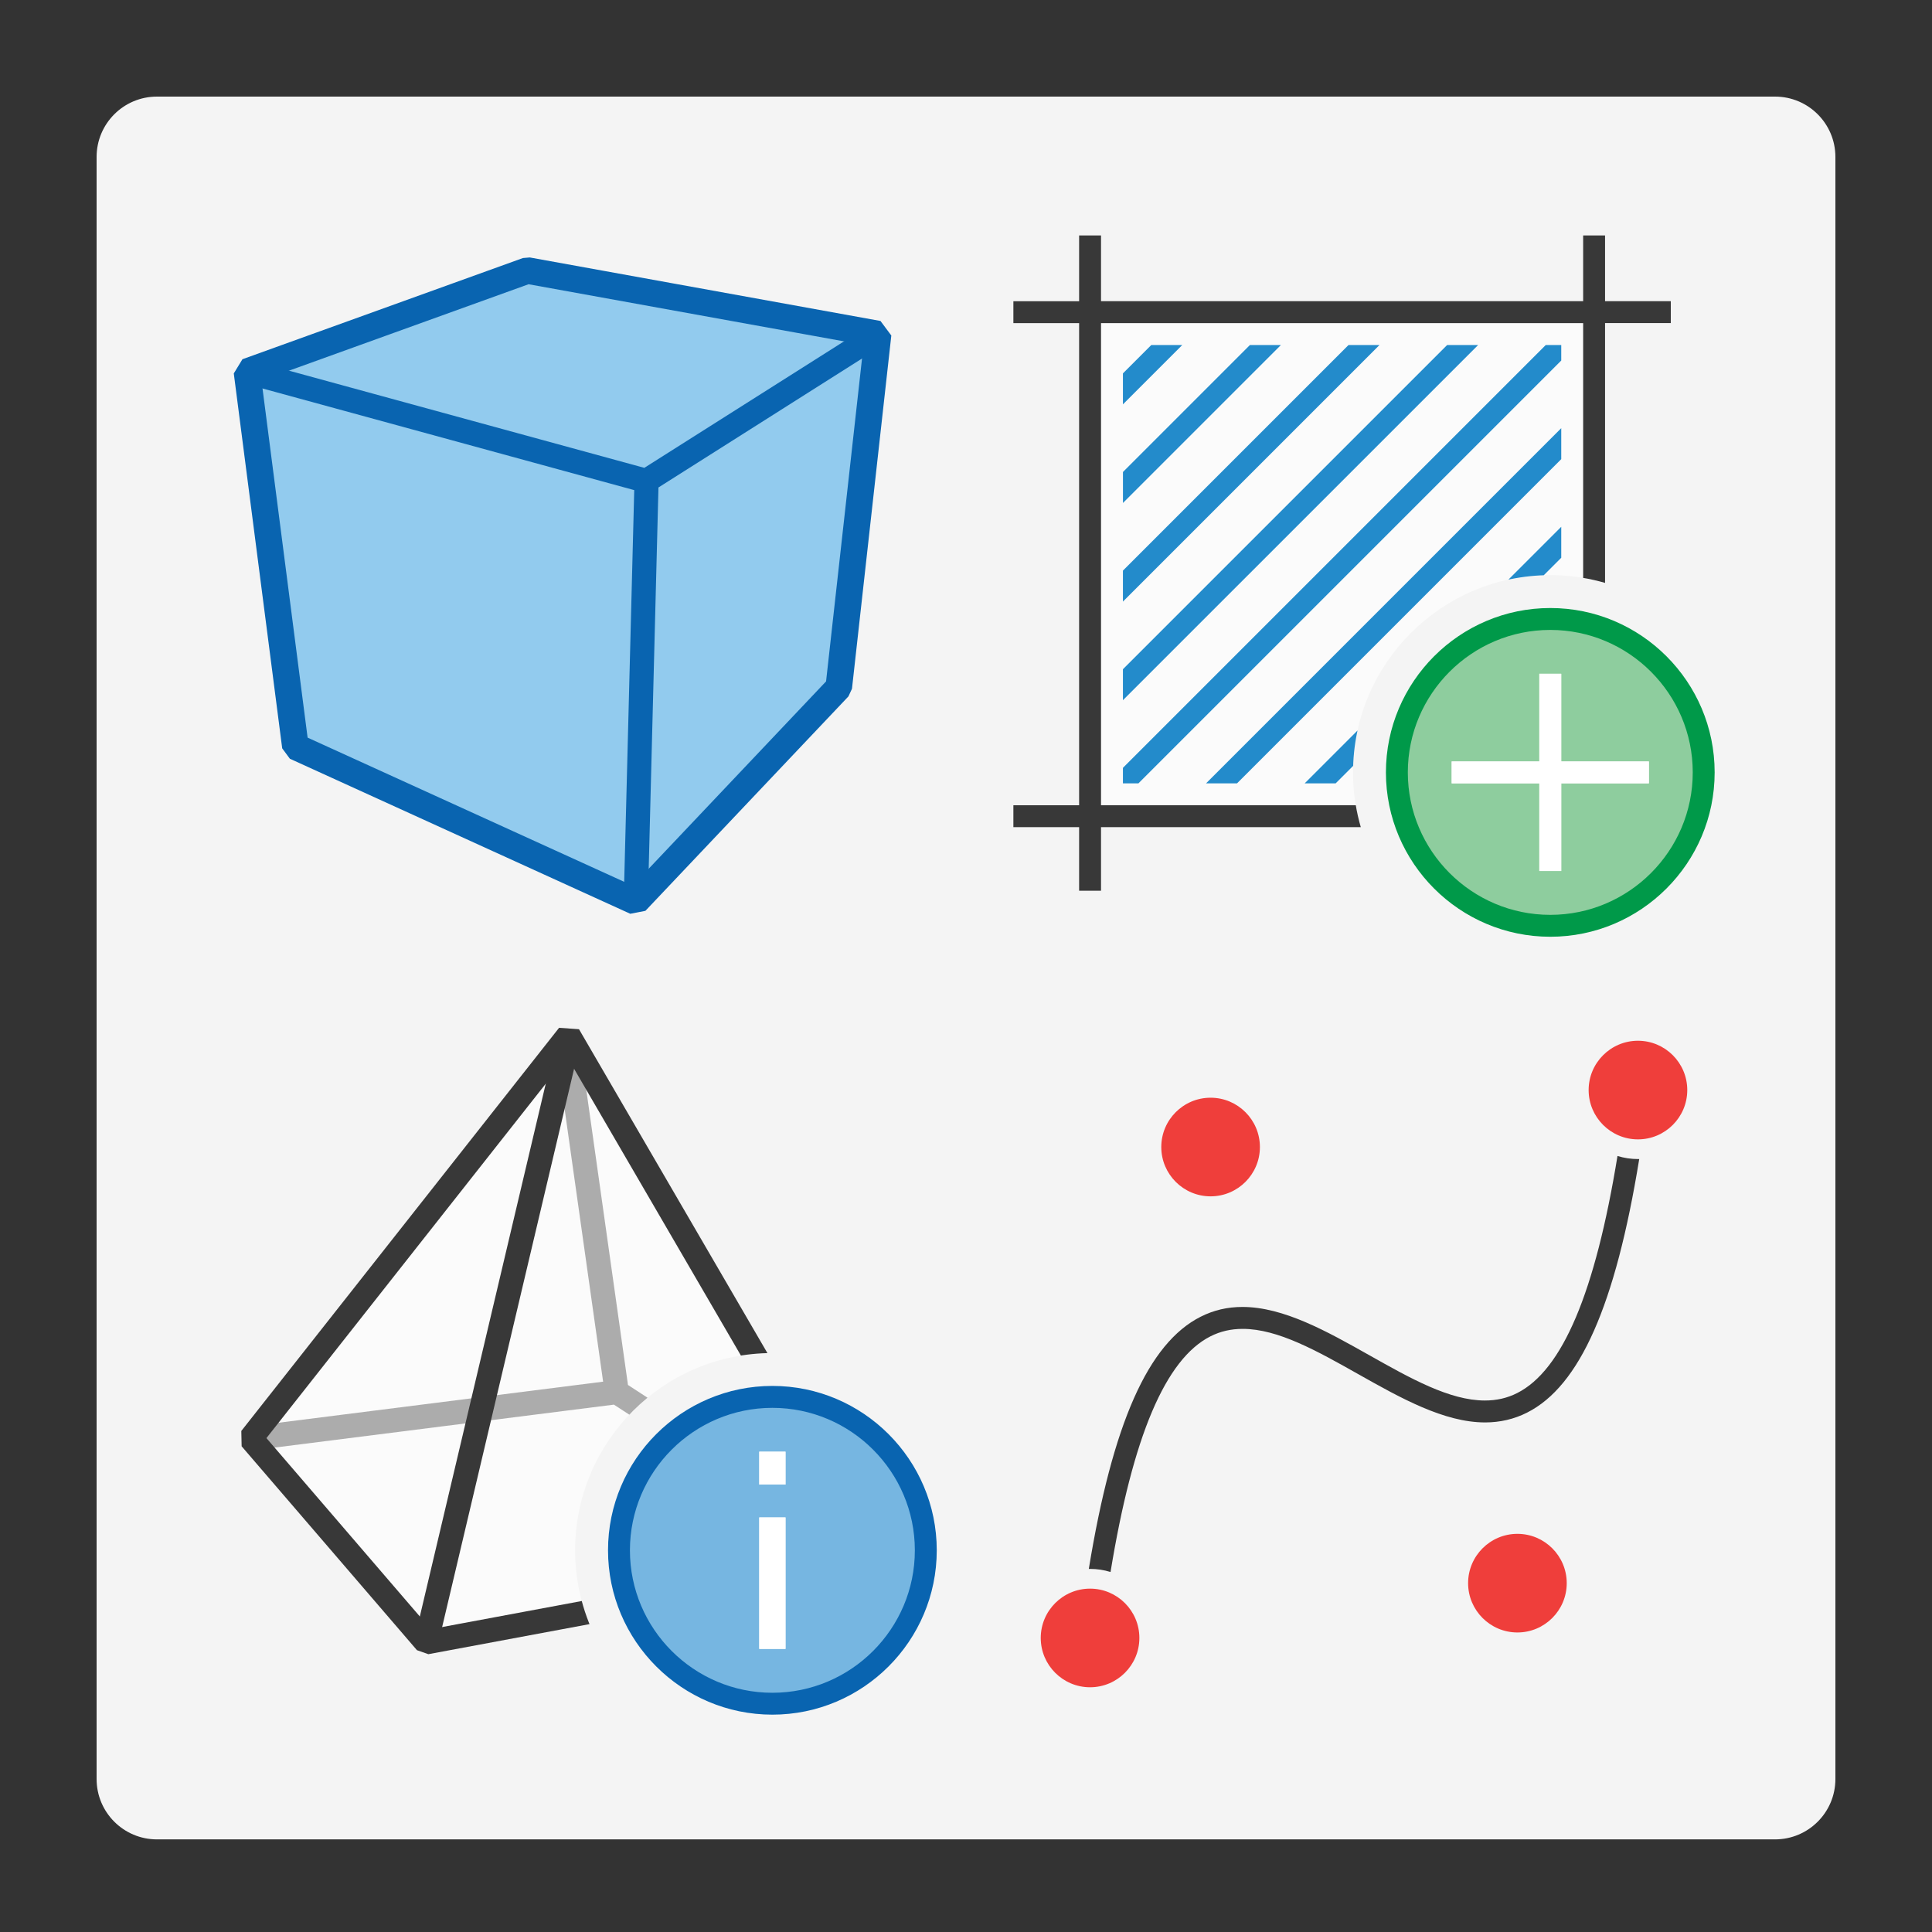 <?xml version="1.0" encoding="utf-8"?>
<!-- Generator: Adobe Illustrator 21.0.0, SVG Export Plug-In . SVG Version: 6.00 Build 0)  -->
<svg version="1.1" id="Layer_1" xmlns="http://www.w3.org/2000/svg" xmlns:xlink="http://www.w3.org/1999/xlink" x="0px" y="0px"
	 viewBox="0 0 80 80" enable-background="new 0 0 80 80" xml:space="preserve">
<rect x="0" y="0" width="80" height="80" fill="#333333" stroke="none"/>
<path fill="#F4F4F4" d="M73.5,76.165h-67c-1.381,0-2.5-1.119-2.5-2.5V6.5C4,5.119,5.119,4,6.5,4h67C74.881,4,76,5.119,76,6.5v67.165
	C76,75.045,74.881,76.165,73.5,76.165z"/>
<g id="icon">
	<polygon fill="#92CBEE" stroke="#0964B0" stroke-width="1.1" stroke-miterlimit="1" points="34.732,28.459 36.361,13.832 
		21.84,11.202 10.226,15.392 12.231,30.917 26.326,37.337 	"/>
	<path fill="none" stroke="#0964B0" stroke-miterlimit="1" d="M26.326,37.337l0.446-17.421l-16.547-4.525 M36.361,13.832
		l-9.605,6.084"/>
</g>
<g id="icon_1_">
	<path fill="#EF3E3B" d="M45.137,69.866c-1.126,0-2.042-0.916-2.042-2.042s0.916-2.042,2.042-2.042s2.042,0.916,2.042,2.042
		S46.263,69.866,45.137,69.866z M67.824,47.179c-1.126,0-2.042-0.916-2.042-2.042s0.916-2.042,2.042-2.042s2.042,0.916,2.042,2.042
		S68.95,47.179,67.824,47.179z M50.128,49.538c-1.126,0-2.042-0.916-2.042-2.042s0.916-2.042,2.042-2.042s2.042,0.916,2.042,2.042
		S51.254,49.538,50.128,49.538z M62.833,67.597c-1.126,0-2.042-0.916-2.042-2.042c0-1.126,0.916-2.042,2.042-2.042
		s2.042,0.916,2.042,2.042C64.875,66.681,63.959,67.597,62.833,67.597z"/>
	<path fill="#383838" d="M45.985,65.093c-0.274-0.085-0.559-0.128-0.848-0.128c-0.009,0-0.044,0.001-0.052,0.001l0,0
		c0.986-6.026,2.457-9.345,4.63-10.442c0.54-0.273,1.107-0.406,1.733-0.406c1.705,0,3.506,1.015,5.246,1.995
		c1.715,0.966,3.335,1.879,4.792,1.879c0.489,0,0.927-0.101,1.338-0.309c1.87-0.945,3.23-4.156,4.153-9.817l0,0
		c0.273,0.085,0.558,0.128,0.846,0.128c0.004,0,0.026-0.001,0.054-0.001c-0.987,6.062-2.464,9.399-4.644,10.5
		c-0.534,0.27-1.117,0.406-1.735,0.407c-1.707,0-3.507-1.015-5.249-1.996c-1.714-0.966-3.333-1.878-4.79-1.878
		c-0.488,0-0.925,0.101-1.335,0.308C48.261,56.275,46.907,59.468,45.985,65.093L45.985,65.093z"/>
</g>
<g id="main">
	<g>
		<defs>
			<path id="SVGID_3_" d="M27.474,71c-2.203-1.465-3.658-3.968-3.658-6.806c0-4.504,3.663-8.167,8.167-8.167
				c2.838,0,5.341,1.455,6.806,3.658V41.961H9.75V71H27.474z"/>
		</defs>
		<clipPath id="SVGID_2_">
			<use xlink:href="#SVGID_3_"  overflow="visible"/>
		</clipPath>
		<g id="icon_2_" clip-path="url(#SVGID_2_)">
			<g id="transformed_icon" transform="translate(-1 -1)">
				<polygon opacity="0.6" fill="#FFFFFF" enable-background="new    " points="37.157,65.552 24.514,43.869 24.453,43.869 
					11.385,60.562 18.645,69.005 				"/>
				<path opacity="0.6" fill="none" stroke="#787979" stroke-miterlimit="1" enable-background="new    " d="M24.453,43.869
					l2.087,14.775l-15.155,1.918 M37.157,65.552L26.54,58.644"/>
				<polygon fill="none" stroke="#383838" stroke-miterlimit="1" points="37.157,65.552 24.543,43.869 11.385,60.562 18.645,69.005 
									"/>
				<line fill="none" stroke="#383838" stroke-miterlimit="1" x1="18.645" y1="69.005" x2="24.543" y2="44.05"/>
			</g>
		</g>
	</g>
	<g id="overlay">
		<path fill="#92CBEE" d="M31.983,57.842c-3.508,0-6.352,2.844-6.352,6.352c0,3.508,2.844,6.352,6.352,6.352
			s6.352-2.844,6.352-6.352C38.335,60.686,35.491,57.842,31.983,57.842z M32.527,68.278h-1.089v-5.445h1.089V68.278z M32.527,61.472
			h-1.089V60.11h1.089V61.472z"/>
		<path opacity="0.2" fill="#0964B0" enable-background="new    " d="M31.983,57.842c-3.508,0-6.352,2.844-6.352,6.352
			c0,3.508,2.844,6.352,6.352,6.352s6.352-2.844,6.352-6.352C38.335,60.686,35.491,57.842,31.983,57.842z M32.527,68.278h-1.089
			v-5.445h1.089V68.278z M32.527,61.472h-1.089V60.11h1.089V61.472z"/>
		<path fill="#0964B0" d="M31.983,71c-3.752,0-6.806-3.054-6.806-6.806c0-3.752,3.054-6.806,6.806-6.806s6.806,3.054,6.806,6.806
			C38.789,67.946,35.735,71,31.983,71z M31.983,58.296c-3.252,0-5.899,2.646-5.899,5.899c0,3.252,2.646,5.899,5.899,5.899
			c3.252,0,5.899-2.646,5.899-5.899C37.881,60.942,35.235,58.296,31.983,58.296z"/>
		<path fill="#FFFFFF" d="M32.527,68.278h-1.089v-5.445h1.089V68.278z M32.527,61.472h-1.089V60.11h1.089V61.472z"/>
	</g>
</g>
<g id="main_1_">
	<g>
		<defs>
			<path id="SVGID_1_" d="M59.685,38.789H41.961V9.75H71v17.724c-1.465-2.203-3.968-3.658-6.806-3.658
				c-4.504,0-8.167,3.663-8.167,8.167C56.027,34.821,57.482,37.324,59.685,38.789z M68.703,38.789H71v-2.297
				C70.396,37.402,69.613,38.184,68.703,38.789z"/>
		</defs>
		<clipPath id="SVGID_4_">
			<use xlink:href="#SVGID_1_"  overflow="visible"/>
		</clipPath>
		<g id="icon_3_" clip-path="url(#SVGID_4_)">
			<g id="transformed_icon_1_" transform="translate(-1 -1)">
				<rect x="46.137" y="13.926" opacity="0.6" fill="#FFFFFF" enable-background="new    " width="20.872" height="20.872"/>
				<path fill="#383838" d="M67.463,37.883h-0.907v-2.632H46.591v2.632h-0.907v-2.632h-2.722v-0.907h2.722V14.38h-2.722v-0.907
					h2.722V10.75h0.907v2.722h19.964V10.75h0.907v2.722h2.722v0.907h-2.722v19.964h2.722v0.907h-2.722V37.883z M46.591,34.344
					h19.964V14.38H46.591V34.344z"/>
				<path fill="#238BCB" d="M48.672,15.287h1.283l-2.457,2.457v-1.283L48.672,15.287z M65.648,15.287h-0.642L47.498,32.795v0.642
					h0.642l17.508-17.508V15.287z M54.039,15.287h-1.283l-5.257,5.257v1.283L54.039,15.287z M62.206,15.287h-1.283L47.498,28.711
					v1.283L62.206,15.287z M58.122,15.287h-1.283l-9.341,9.341v1.283L58.122,15.287z M65.648,28.18v-1.283l-6.54,6.54h1.283
					L65.648,28.18z M65.648,32.263V30.98l-2.457,2.457h1.283L65.648,32.263z M65.648,20.012v-1.283L50.94,33.437h1.283
					L65.648,20.012z M65.648,24.096v-1.283L55.024,33.437h1.283L65.648,24.096z"/>
			</g>
		</g>
	</g>
	<g id="overlay_1_">
		<path fill="#B2DBB4" d="M64.194,25.631c-3.508,0-6.352,2.844-6.352,6.352s2.844,6.352,6.352,6.352
			c3.508,0,6.352-2.844,6.352-6.352S67.702,25.631,64.194,25.631z M68.278,32.437h-3.63v3.63H63.74v-3.63h-3.63v-0.907h3.63v-3.63
			h0.907v3.63h3.63V32.437z"/>
		<path opacity="0.2" fill="#009949" enable-background="new    " d="M64.194,25.631c-3.508,0-6.352,2.844-6.352,6.352
			s2.844,6.352,6.352,6.352c3.508,0,6.352-2.844,6.352-6.352S67.702,25.631,64.194,25.631z M68.278,32.437h-3.63v3.63H63.74v-3.63
			h-3.63v-0.907h3.63v-3.63h0.907v3.63h3.63V32.437z"/>
		<path fill="#009949" d="M64.194,38.789c-3.752,0-6.806-3.054-6.806-6.806s3.054-6.806,6.806-6.806
			c3.752,0,6.806,3.054,6.806,6.806S67.946,38.789,64.194,38.789z M64.194,26.084c-3.252,0-5.899,2.646-5.899,5.899
			c0,3.252,2.646,5.899,5.899,5.899c3.252,0,5.899-2.646,5.899-5.899C70.093,28.731,67.446,26.084,64.194,26.084z"/>
		<polygon fill="#FFFFFF" points="64.648,36.066 63.74,36.066 63.74,32.437 60.11,32.437 60.11,31.529 63.74,31.529 63.74,27.899 
			64.648,27.899 64.648,31.529 68.278,31.529 68.278,32.437 64.648,32.437 		"/>
	</g>
</g>
</svg>
